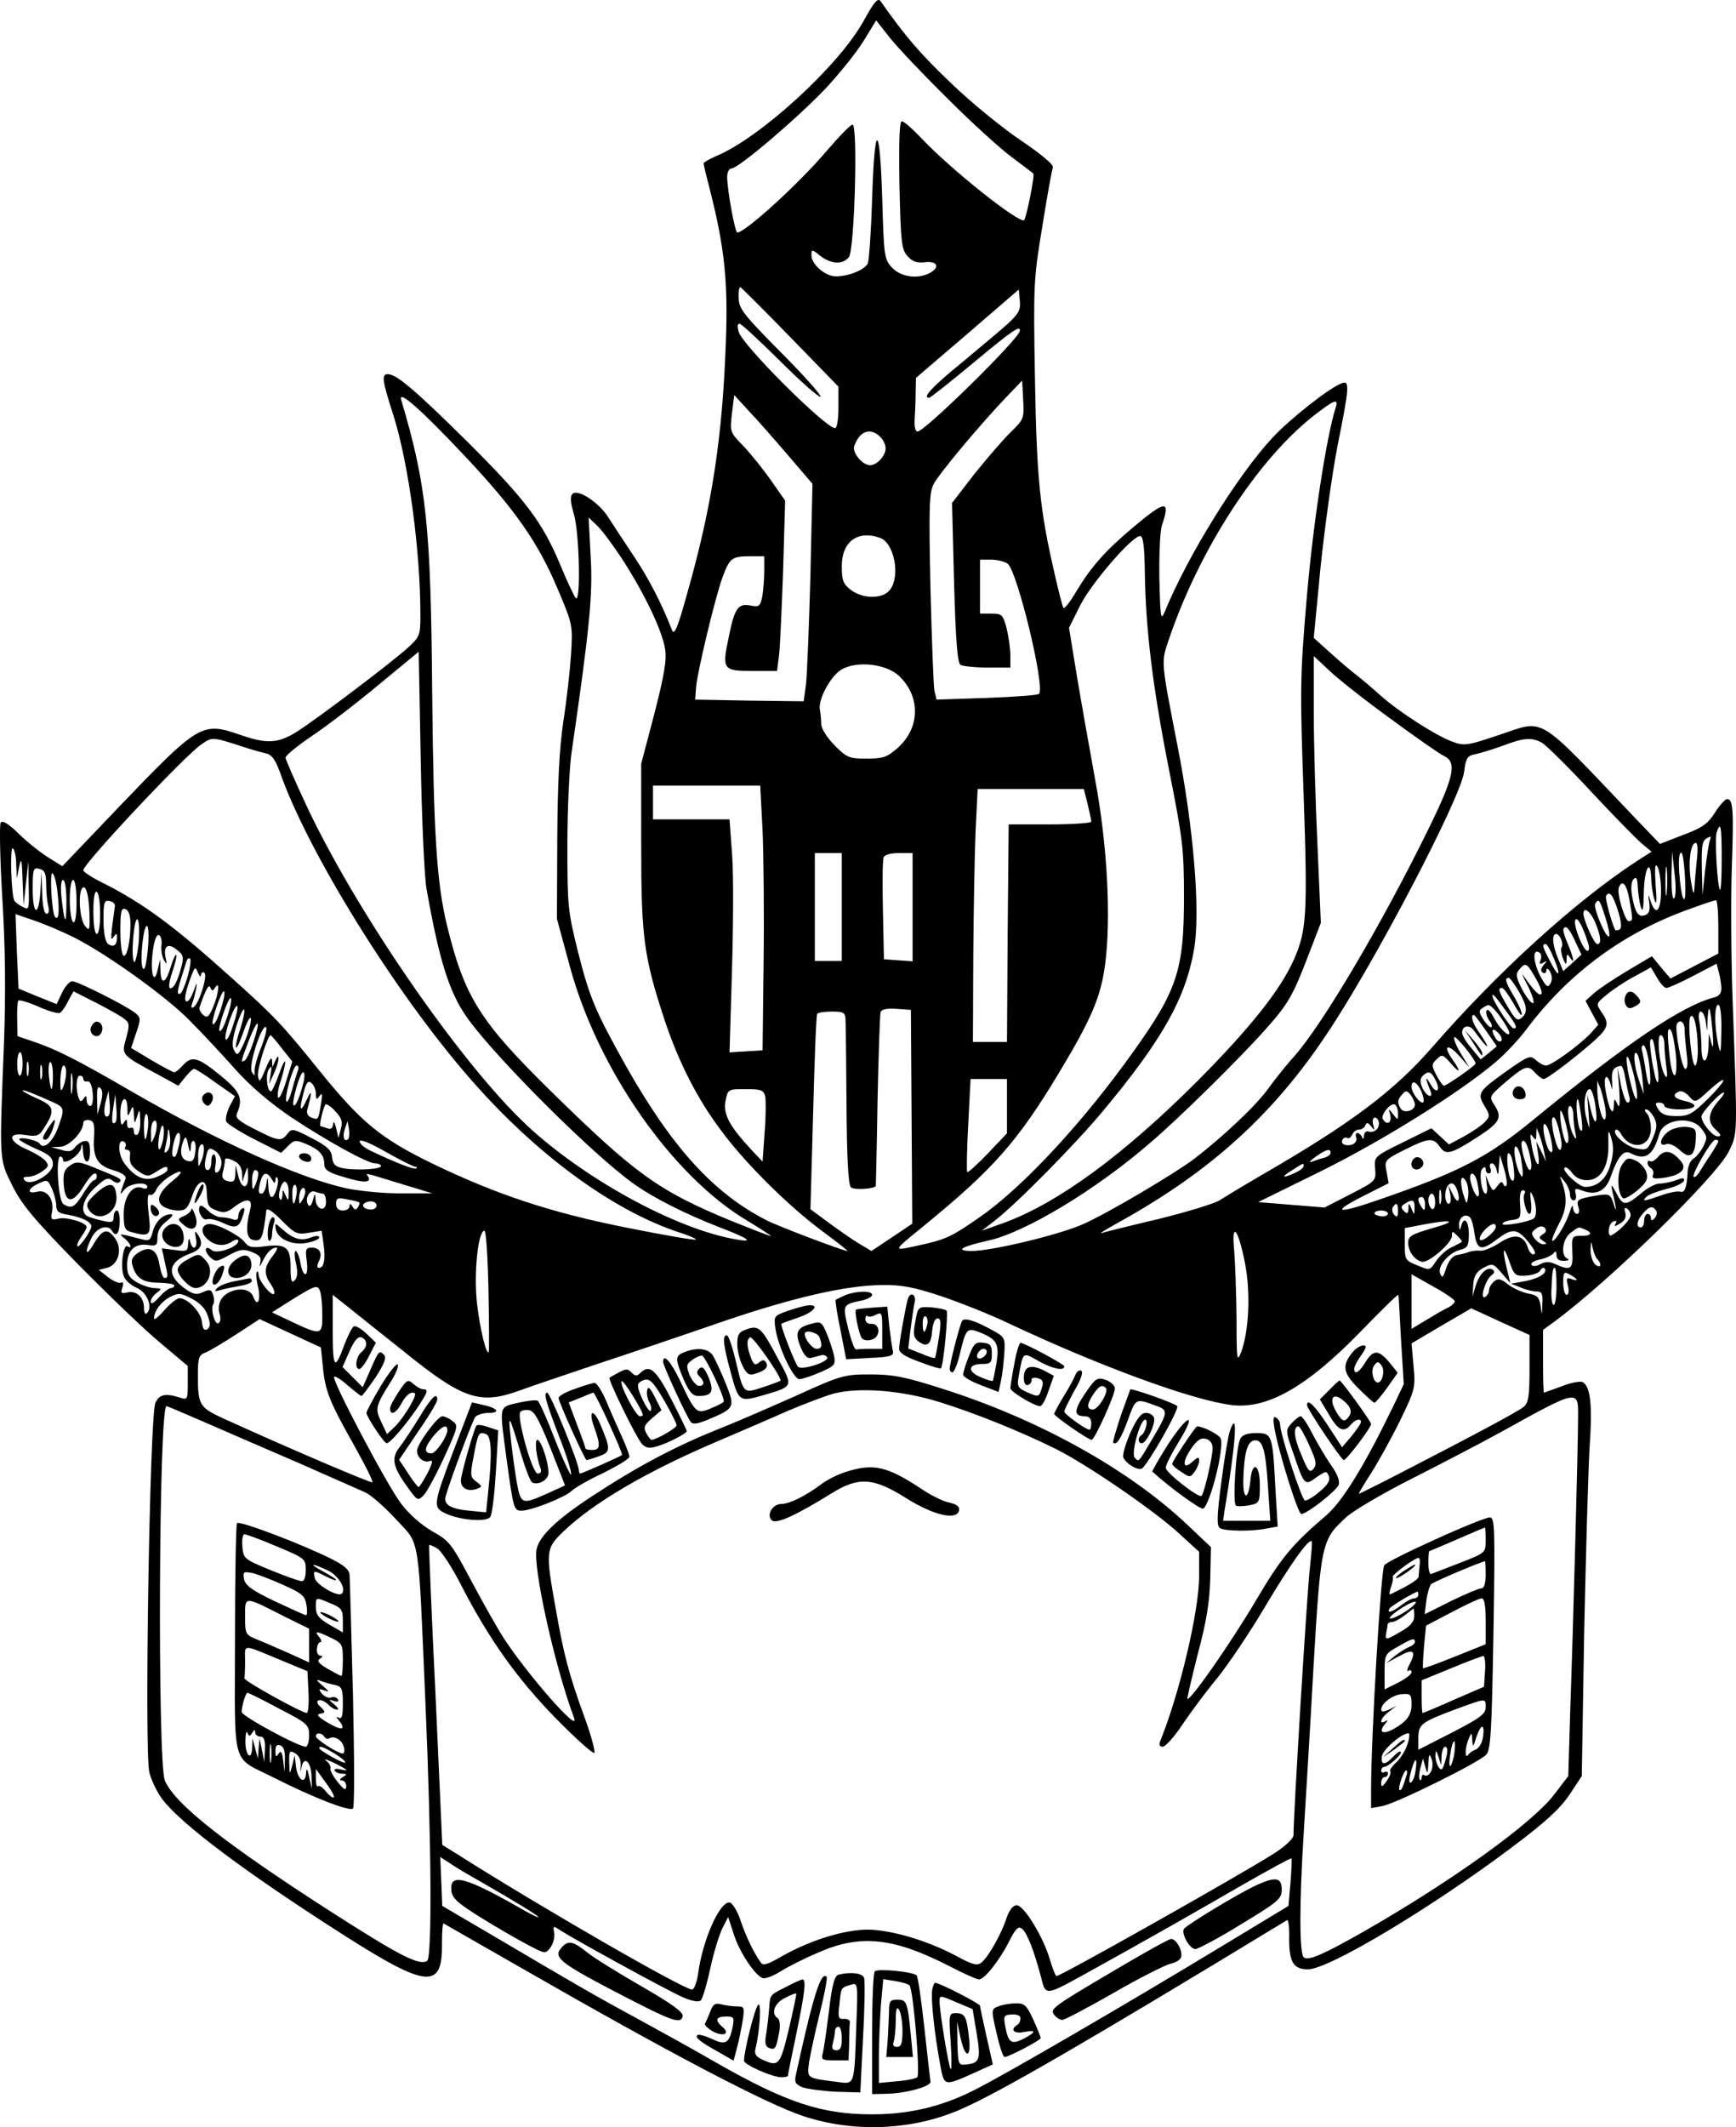 <?xml version="1.0" standalone="no"?>
<!DOCTYPE svg PUBLIC "-//W3C//DTD SVG 20010904//EN"
 "http://www.w3.org/TR/2001/REC-SVG-20010904/DTD/svg10.dtd">
<svg version="1.0" xmlns="http://www.w3.org/2000/svg"
 width="514.944pt" height="630.75pt" viewBox="0 0 514.944 630.75"
 preserveAspectRatio="xMidYMid meet">
<g transform="translate(-258.301,835.95) scale(0.1,-0.1)"
fill="#000000" stroke="none">
<path d="M5145 8298 c-72 -132 -307 -347 -437 -401 -21 -9 -38 -19 -38 -22 0
-4 9 -41 20 -83 42 -167 53 -267 46 -449 -10 -279 -41 -485 -114 -741 -30
-109 -39 -128 -46 -110 -31 80 -70 154 -112 217 -27 40 -60 91 -75 114 -28 46
-92 88 -108 72 -7 -7 -6 -26 4 -59 17 -55 21 -267 6 -250 -5 5 -25 48 -45 96
-54 130 -104 196 -280 371 -155 153 -207 197 -233 197 -19 0 -16 -20 17 -122
45 -143 80 -400 80 -592 0 -61 -2 -65 -38 -98 -50 -45 -267 -209 -328 -248
-56 -35 -89 -37 -167 -10 -115 40 -123 35 -361 -213 l-168 -176 -42 26 c-22
14 -62 45 -87 70 -32 31 -49 41 -54 33 -4 -7 -2 -108 5 -226 9 -146 10 -280 5
-422 -14 -359 -15 -348 24 -427 29 -58 63 -99 195 -234 89 -90 198 -195 244
-233 l82 -69 0 -51 c0 -48 -1 -50 -22 -43 -45 14 -62 10 -74 -15 -17 -35 -33
-1037 -18 -1096 6 -24 23 -59 38 -79 58 -76 248 -218 541 -405 245 -156 291
-160 289 -24 0 35 2 62 5 60 3 -2 112 -64 241 -138 425 -244 712 -395 825
-433 150 -50 325 -43 468 20 111 48 369 197 968 561 4 2 7 -23 6 -56 0 -69 13
-90 56 -90 61 0 364 181 605 362 100 75 142 114 170 155 l37 56 7 421 c5 232
12 480 16 551 9 129 3 182 -20 196 -6 4 -35 -1 -62 -12 -28 -10 -52 -19 -53
-19 -2 0 -3 42 -3 93 l0 93 33 24 c163 120 481 430 518 505 27 56 26 41 11
460 -4 121 -5 292 -2 380 6 174 4 205 -14 205 -6 0 -22 -18 -36 -40 -21 -33
-37 -45 -94 -66 l-69 -27 -71 74 c-301 316 -267 295 -407 249 -92 -31 -103
-33 -137 -20 -48 17 -160 89 -215 138 -23 21 -54 47 -68 58 -15 11 -50 41 -78
66 l-51 46 20 209 c12 114 34 276 50 358 36 179 37 197 13 188 -35 -12 -153
-105 -206 -162 -104 -112 -251 -350 -318 -513 -13 -31 -14 -24 -17 96 -1 72 2
143 8 159 25 74 11 74 -82 -4 -86 -72 -127 -118 -173 -194 -18 -31 -35 -52
-38 -48 -2 4 -14 49 -25 98 -44 190 -54 282 -59 581 -5 281 -4 296 22 453 14
90 29 169 31 175 3 7 -37 40 -93 78 -54 36 -148 112 -208 170 -93 89 -134 136
-210 244 -8 11 -19 -2 -50 -58z m250 -232 c71 -71 157 -149 190 -173 33 -25
61 -46 63 -48 5 -5 -20 -129 -27 -138 -13 -13 -224 155 -309 247 -24 25 -48
46 -54 46 -7 0 -9 -61 -7 -189 4 -171 6 -191 24 -211 14 -16 28 -21 52 -18 37
4 45 -15 14 -32 -36 -19 -86 -12 -112 16 -23 25 -24 32 -29 202 -7 233 -23
234 -30 2 -3 -96 -9 -183 -13 -192 -10 -19 -57 -38 -95 -38 -31 0 -72 36 -72
62 0 19 1 19 26 -1 32 -25 67 -27 85 -4 17 20 27 393 11 393 -6 0 -40 -35 -76
-77 -79 -94 -242 -243 -266 -243 -7 0 -30 128 -30 165 0 14 6 25 13 25 20 0
192 146 278 236 41 44 92 107 113 141 l38 62 41 -52 c23 -29 100 -110 172
-181z m-467 -707 l142 -146 0 -62 c0 -33 -4 -61 -10 -61 -28 0 -276 247 -286
286 -5 18 -3 25 4 23 7 -2 61 -53 122 -113 60 -60 113 -106 117 -103 3 4 -49
63 -118 132 -110 111 -124 129 -125 160 -1 20 2 34 5 33 4 -2 71 -69 149 -149z
m645 41 c-21 -19 -82 -70 -135 -114 -88 -72 -121 -106 -99 -106 4 0 67 50 140
111 106 88 132 106 129 87 -3 -24 -282 -298 -303 -298 -7 0 -10 14 -9 33 1 17
3 53 3 79 l1 47 153 131 152 131 3 -33 c3 -27 -3 -38 -35 -68z m9 -321 c-22
-21 -70 -77 -108 -124 l-67 -87 6 -236 c5 -175 10 -237 19 -244 7 -4 43 -8 81
-8 l67 0 0 36 c0 19 -5 55 -11 80 -11 41 -14 44 -45 44 l-34 0 0 80 0 80 33 0
c18 0 41 -6 49 -12 29 -23 112 -367 93 -386 -4 -4 -73 -9 -155 -12 l-149 -5
-6 25 c-3 14 -8 151 -12 305 -5 242 -4 285 10 310 17 32 141 180 216 258 l46
48 3 -57 c3 -55 2 -58 -36 -95z m-1621 -71 c149 -158 218 -257 275 -392 46
-108 46 -110 41 -195 -3 -47 -13 -138 -23 -201 -12 -81 -17 -184 -18 -350 l-1
-235 38 -140 c83 -307 305 -624 528 -756 38 -23 69 -43 69 -45 0 -1 -53 19
-117 45 -216 89 -284 138 -534 383 -213 209 -258 281 -310 493 -31 128 -40
274 -44 690 -4 496 -17 617 -92 869 -9 31 59 -29 188 -166z m959 2 l73 -85 -6
-270 c-4 -148 -10 -294 -13 -323 l-7 -52 -161 2 -161 3 3 39 c5 49 57 267 79
326 21 55 27 60 81 60 l42 0 0 -44 c0 -24 -3 -58 -6 -76 -6 -29 -10 -31 -35
-26 -36 7 -47 -7 -64 -92 -21 -98 -18 -102 70 -102 l73 0 6 48 c3 26 8 139 12
252 l6 205 -42 60 c-23 33 -60 79 -82 102 -40 41 -40 42 -34 96 l7 55 43 -47
c24 -25 76 -84 116 -131z m1625 141 c-28 -88 -68 -351 -86 -566 -20 -234 -20
-271 -9 -585 12 -353 9 -399 -29 -486 -40 -90 -130 -203 -286 -360 -218 -218
-410 -359 -570 -419 l-70 -25 35 27 c67 51 242 229 323 326 177 212 247 336
272 482 19 112 -1 359 -50 607 -49 252 -48 243 -25 311 90 266 262 532 430
664 61 47 74 53 65 24z m-1351 -87 c9 -8 16 -24 16 -34 0 -22 -26 -50 -46 -50
-23 0 -54 38 -47 57 16 45 48 56 77 27z m-763 -366 c66 -103 117 -210 125
-264 5 -32 -3 -78 -32 -191 l-39 -148 0 -245 c0 -273 8 -329 71 -520 41 -122
97 -232 167 -324 69 -94 197 -221 295 -294 46 -34 81 -62 79 -62 -12 0 -203
72 -240 91 -156 79 -281 216 -418 459 -90 161 -107 201 -141 335 -31 124 -32
139 -32 320 0 105 6 226 12 270 54 372 64 472 57 585 l-6 115 26 -25 c14 -13
48 -59 76 -102z m764 66 c40 -16 59 -110 29 -152 -20 -29 -81 -30 -118 -1 -22
17 -26 28 -26 70 0 73 48 108 115 83z m784 -108 c3 -167 23 -333 72 -581 40
-202 44 -232 44 -375 0 -217 -20 -277 -151 -460 -149 -209 -326 -400 -454
-489 -86 -60 -101 -67 -189 -86 -71 -15 -73 -18 29 65 199 163 272 245 394
448 97 161 124 225 137 321 18 137 7 352 -29 546 -17 94 -42 234 -55 312 l-23
141 33 66 c33 66 154 206 178 206 9 0 13 -30 14 -114z m-2131 -931 c38 -215
68 -310 122 -385 83 -116 366 -399 489 -488 59 -43 154 -91 259 -132 89 -34
104 -46 45 -35 -170 30 -427 168 -599 321 -192 170 -508 622 -666 952 -37 79
-68 149 -68 155 1 7 35 35 78 64 42 28 131 96 197 151 l120 99 6 -321 c3 -177
11 -348 17 -381z m2856 506 c76 -56 149 -107 162 -113 39 -18 31 -60 -44 -213
-139 -284 -318 -587 -402 -680 -20 -22 -53 -63 -74 -92 -35 -50 -135 -144
-221 -210 -57 -43 -251 -158 -326 -192 -70 -32 -273 -81 -335 -81 -50 1 -29
13 51 31 109 24 320 151 480 290 84 71 266 251 340 334 70 79 82 99 131 227
l35 91 -10 230 c-6 127 -11 305 -11 396 l0 165 43 -40 c23 -23 104 -87 181
-143z m-1454 124 c65 -62 62 -155 -5 -214 -31 -27 -43 -31 -92 -31 -51 0 -58
3 -94 39 -22 22 -39 49 -40 62 0 13 -2 33 -4 44 -6 29 30 97 62 118 45 28 134
19 173 -18z m-1964 -204 c32 -11 70 -22 84 -25 19 -4 29 -17 44 -58 82 -234
339 -649 560 -903 196 -226 424 -394 624 -460 29 -9 51 -19 49 -21 -2 -3 -94
13 -204 35 -227 45 -389 99 -579 191 -152 74 -210 122 -333 274 -113 140 -132
160 -261 276 -170 153 -261 220 -377 279 -35 17 -63 35 -63 40 0 19 299 338
350 373 31 22 33 22 106 -1z m3871 6 c12 -7 77 -71 143 -142 67 -72 135 -141
152 -156 l30 -25 -44 -28 c-183 -120 -412 -328 -606 -551 -114 -131 -242 -227
-507 -380 -55 -32 -111 -66 -125 -75 -14 -9 -95 -34 -180 -55 -85 -20 -161
-39 -170 -42 -8 -2 17 13 55 34 268 149 453 316 612 554 141 209 399 702 409
780 5 41 10 48 33 52 14 3 51 14 81 25 63 24 86 26 117 9z m-2312 -259 c3 -73
5 -250 3 -393 l-3 -260 -49 -3 -49 -3 7 235 c4 130 5 285 1 346 l-8 110 -113
0 -114 0 0 50 0 50 159 0 159 0 7 -132z m964 78 c6 -25 11 -48 11 -53 0 -4
-55 -8 -122 -8 l-123 0 -3 -322 -2 -323 -51 0 -50 0 1 253 c1 138 4 307 7 375
l6 122 157 0 158 0 11 -44z m1881 -163 c0 -53 -2 -94 -5 -92 -8 8 -16 151 -10
170 12 36 15 18 15 -78z m-35 55 c-3 -7 -9 -47 -14 -88 l-8 -75 -2 82 c-1 76
1 83 26 92 1 1 0 -5 -2 -11z m-39 -60 c-3 -29 -6 -66 -7 -83 -1 -21 -4 -16
-10 20 -9 55 -2 115 14 115 6 0 7 -19 3 -52z m-4985 -11 l2 -42 7 35 c6 29 8
22 10 -40 l3 -75 7 65 7 65 1 -73 c2 -69 1 -72 -17 -62 -11 5 -22 14 -25 18
-10 16 -14 162 -5 156 5 -3 10 -24 10 -47z m4949 -102 c-9 -18 -23 113 -14
132 6 13 10 -3 14 -52 3 -38 3 -74 0 -80z m-2500 -25 l0 -160 -40 0 -40 0 0
160 0 160 40 0 40 0 0 -160z m210 -1 l0 -160 -42 3 -43 3 -3 144 c-2 79 -1
150 2 158 3 8 21 13 46 13 l40 0 0 -161z m2259 27 c-5 -6 -8 20 -8 65 l2 74 7
-65 c5 -37 4 -69 -1 -74z m-22 17 c-2 -21 -4 -6 -4 32 0 39 2 55 4 38 2 -18 2
-50 0 -70z m-17 4 c0 -62 -17 -75 -32 -26 -6 19 -7 18 -3 -8 3 -22 0 -33 -12
-37 -20 -8 -30 7 -39 57 -4 24 -2 43 5 50 8 8 11 2 12 -23 1 -19 5 -46 9 -60
6 -18 8 -7 9 42 1 71 20 107 22 41 1 -21 5 -49 10 -63 6 -17 7 -1 3 45 -3 50
-2 66 5 55 6 -8 11 -41 11 -73z m-4790 19 c0 -22 3 -51 6 -63 4 -14 2 -23 -5
-23 -7 0 -12 24 -13 63 l-2 62 -3 -57 c-5 -79 -23 -74 -23 6 0 59 2 64 20 59
16 -4 20 -14 20 -47z m34 -27 c6 -54 3 -81 -8 -68 -9 10 -16 129 -8 129 5 0
13 -27 16 -61z m26 -21 c0 -74 -5 -73 -14 5 -4 36 -2 57 4 57 6 0 10 -27 10
-62z m30 -4 c0 -41 -4 -63 -10 -59 -5 3 -10 33 -10 66 0 33 4 59 10 59 6 0 10
-29 10 -66z m4606 9 c11 -63 11 -63 -1 -65 -11 -3 -37 82 -30 100 10 25 23 10
31 -35z m-4568 -34 c2 -59 1 -62 -13 -45 -19 25 -21 120 -2 114 7 -3 13 -28
15 -69z m32 -10 c0 -33 -4 -59 -10 -59 -6 0 -10 29 -10 66 0 41 4 63 10 59 6
-3 10 -33 10 -66z m4502 11 c10 -31 12 -52 6 -56 -5 -3 -11 -4 -13 -3 -8 10
-32 95 -28 102 10 16 20 4 35 -43z m-4458 14 c-13 -92 -14 -108 -5 -94 9 13
11 13 11 -1 0 -23 -11 -30 -27 -18 -8 7 -13 33 -13 71 0 51 2 59 18 56 9 -2
16 -8 16 -14z m4421 -35 c9 -28 14 -53 11 -56 -8 -9 -48 85 -41 97 10 16 13
13 30 -41z m335 -28 l0 -79 -71 -37 -71 -37 -28 33 -27 33 -71 -42 c-40 -24
-84 -53 -99 -66 l-27 -24 19 -36 19 -35 -24 -27 c-34 -35 -115 -94 -131 -94
-7 0 -20 7 -30 16 -17 15 -22 13 -82 -29 -89 -63 -93 -69 -71 -106 17 -28 17
-32 2 -48 -9 -10 -37 -29 -62 -43 l-45 -24 -26 24 -26 24 -85 -42 c-85 -42
-85 -42 -82 -78 3 -36 2 -37 -74 -76 l-76 -39 -99 8 -98 8 185 91 c182 90 410
232 518 323 29 24 71 69 94 100 126 167 289 287 488 357 36 13 68 24 73 24 4
0 7 -36 7 -79z m-4710 9 c0 -53 -11 -101 -21 -94 -5 3 -9 36 -9 74 0 58 3 68
15 64 10 -4 15 -20 15 -44z m4345 4 c17 -41 19 -64 6 -64 -9 0 -41 71 -41 90
0 23 21 7 35 -26z m-4507 -47 c97 -50 271 -175 337 -243 33 -33 93 -97 133
-142 48 -54 106 -103 171 -147 106 -70 224 -135 246 -135 8 0 16 -3 18 -7 6
-10 -67 -15 -110 -8 -26 5 -32 11 -35 33 -2 22 -15 33 -61 57 -54 28 -59 29
-71 13 -18 -24 -27 -23 -97 13 -48 24 -59 34 -53 47 19 44 10 65 -51 114 -65
53 -83 58 -110 28 -10 -11 -21 -20 -25 -20 -4 0 -34 16 -68 36 l-60 36 15 45
c14 41 14 45 -3 59 -28 22 -171 94 -187 94 -7 0 -21 -15 -30 -34 l-16 -34 -57
23 -56 23 -5 111 -4 110 58 -20 c32 -11 86 -34 121 -52z m186 -16 c-4 -34 -10
-58 -13 -54 -11 13 0 136 10 126 5 -5 6 -37 3 -72z m4300 1 c4 -12 3 -22 -2
-22 -13 0 -44 79 -36 92 6 10 22 -19 38 -70z m-4273 -22 c-4 -41 -9 -60 -14
-52 -11 16 2 137 13 125 4 -4 5 -37 1 -73z m4234 29 l19 -40 -27 -25 -27 -24
-15 36 c-17 41 -20 74 -6 74 11 0 23 -29 16 -40 -3 -4 -1 -19 4 -32 9 -21 10
-21 11 -3 0 17 2 17 10 5 14 -22 12 -4 -5 37 -17 40 -19 53 -7 53 5 0 17 -18
27 -41z m-4193 -12 c-2 -15 2 -34 7 -44 9 -15 10 -14 5 8 -7 34 8 44 35 21 19
-15 20 -21 10 -57 -6 -22 -15 -44 -20 -49 -17 -19 -19 1 -4 44 8 24 13 45 11
48 -3 2 -10 -14 -17 -37 -15 -49 -29 -53 -30 -8 l-1 32 -7 -30 c-11 -50 -23
-11 -15 51 4 34 11 53 18 51 6 -2 10 -16 8 -30z m4130 -39 c23 -54 15 -61 -11
-9 -23 44 -25 51 -13 51 4 0 15 -19 24 -42z m-39 -5 c-5 -12 -3 -14 8 -8 12 7
12 6 1 -7 -9 -11 -10 -18 -2 -23 5 -3 10 0 10 7 0 8 5 6 11 -4 6 -12 7 -24 1
-35 -8 -14 -13 -10 -32 26 -20 41 -21 79 -1 66 6 -3 7 -13 4 -22z m-4013 -48
c-7 -25 -17 -48 -21 -51 -12 -7 -11 6 2 47 6 19 13 40 15 48 3 8 7 11 11 8 3
-4 0 -27 -7 -52z m3998 -6 c13 -22 21 -44 17 -47 -6 -7 -22 10 -53 54 -7 11
-2 -2 12 -28 13 -26 21 -50 17 -53 -5 -2 -19 15 -32 39 -19 37 -21 47 -10 60
19 23 23 21 49 -25z m551 -27 c1 -17 -6 -26 -21 -30 -95 -24 -260 -136 -537
-363 -135 -111 -220 -155 -458 -237 -124 -43 -144 -39 -50 9 l79 40 -6 34 c-7
34 -6 35 53 65 72 36 85 37 105 9 18 -26 33 -22 115 31 64 42 71 56 46 94 -15
23 -14 25 27 61 63 54 73 58 93 35 10 -11 22 -20 27 -20 11 0 107 74 156 119
36 34 39 47 15 80 -16 24 -16 25 16 51 18 15 55 40 82 54 l49 27 18 -30 c9
-17 22 -31 28 -31 6 0 42 16 80 36 l69 36 6 -24 c4 -12 7 -34 8 -46z m-4510
36 c1 7 5 11 10 7 11 -6 -15 -92 -32 -102 -7 -4 -8 0 -4 11 4 10 9 30 12 44 3
21 2 19 -7 -5 -6 -18 -15 -33 -21 -33 -10 0 -4 30 14 77 10 26 12 27 19 8 5
-11 9 -14 9 -7z m3909 -48 c26 -45 27 -63 8 -79 -12 -10 -19 -4 -40 32 -28 47
-31 57 -18 57 5 0 18 -18 31 -40 12 -22 24 -40 26 -40 7 0 -7 32 -27 65 -19
32 -22 45 -10 45 4 0 17 -18 30 -40z m-3867 11 c15 24 11 -18 -6 -58 -12 -29
-18 -33 -29 -23 -8 6 -13 17 -11 23 19 55 28 70 32 58 5 -11 7 -11 14 0z
m-269 -93 c15 -11 16 -18 5 -57 -14 -50 -15 -49 95 -108 l60 -33 20 25 c11 14
23 25 27 25 4 0 33 -18 64 -41 l57 -40 -16 -30 c-8 -17 -13 -37 -10 -45 3 -7
41 -31 84 -53 l79 -40 20 20 c19 19 23 19 55 6 39 -17 53 -32 53 -61 0 -15 13
-24 59 -37 58 -18 82 -17 71 2 -8 11 -16 13 95 -21 l95 -29 -88 0 c-48 -1
-121 6 -162 14 -140 29 -386 140 -645 290 -153 89 -220 123 -285 145 l-50 17
-1 49 c-1 27 1 52 3 56 2 4 29 -4 59 -17 31 -14 60 -22 65 -19 5 3 16 18 24
35 l16 29 67 -34 c37 -19 75 -40 84 -48z m294 57 c-11 -43 -26 -78 -32 -72 -6
6 25 97 33 97 3 0 2 -11 -1 -25z m3807 -37 c28 -38 32 -48 20 -48 -9 0 -63 83
-63 96 0 9 6 3 43 -48z m-3787 17 c-11 -43 -26 -78 -32 -72 -6 6 25 97 33 97
3 0 2 -11 -1 -25z m8 -57 c-9 -29 -19 -47 -22 -40 -5 15 27 106 35 98 3 -2 -3
-29 -13 -58z m3740 50 c19 -20 46 -62 46 -71 0 -16 -31 15 -47 47 -10 18 -18
26 -21 18 -2 -7 2 -19 8 -28 7 -8 10 -17 7 -20 -3 -3 -13 6 -23 21 -15 23 -15
28 -3 36 18 11 18 11 33 -3z m675 -65 c-1 -69 -2 -73 -10 -38 -11 56 -11 115
1 115 6 0 10 -32 9 -77z m-4393 6 c-10 -28 -15 -53 -13 -56 3 -2 13 20 23 49
10 29 20 46 21 37 2 -8 -6 -38 -17 -65 -19 -43 -23 -47 -32 -30 -8 14 -6 33 6
73 10 30 20 52 23 49 3 -3 -2 -28 -11 -57z m1991 -261 l2 -317 -61 -41 -60
-40 -37 22 c-20 12 -60 40 -90 62 l-54 40 8 286 c4 157 9 288 12 293 2 4 22 7
44 7 33 0 39 -3 40 -22 1 -13 2 -128 3 -255 1 -156 5 -236 13 -244 9 -9 70 -5
74 4 0 1 3 115 5 252 3 138 7 256 9 263 3 9 19 12 47 10 l43 -3 2 -317z m2376
252 c3 -41 2 -54 -3 -35 l-8 30 -1 -37 c-2 -54 -21 -59 -21 -5 0 25 -3 59 -6
76 -4 19 -2 31 4 31 6 0 13 -15 15 -32 4 -31 4 -31 5 6 3 56 8 42 15 -34z
m-672 3 l32 -46 -24 -20 -24 -19 -27 33 c-16 18 -28 39 -28 46 0 21 21 26 35
7 44 -61 55 -63 13 -2 -17 24 -24 48 -13 48 2 0 18 -21 36 -47z m628 -50 c1
-29 -3 -53 -8 -53 -10 0 -23 129 -14 144 10 16 21 -30 22 -91z m-4284 18 c-9
-28 -21 -53 -26 -56 -13 -8 -12 -4 12 59 27 69 37 66 14 -3z m4245 35 c0 -13
3 -44 6 -70 4 -29 3 -46 -4 -46 -10 0 -32 118 -25 133 9 16 23 6 23 -17z
m-4221 -49 c-12 -29 -21 -61 -21 -72 1 -17 0 -18 -8 -4 -11 18 29 141 42 133
4 -3 -2 -28 -13 -57z m3677 16 c-4 -4 -11 -1 -16 7 -16 25 -11 35 7 17 9 -9
13 -20 9 -24z m518 -40 c7 -76 -9 -85 -18 -10 -8 72 -8 93 3 82 5 -6 11 -38
15 -72z m-4135 18 l31 -39 -18 -58 c-10 -33 -21 -54 -24 -49 -3 6 0 28 8 50 7
22 13 47 13 55 0 8 -8 -6 -17 -32 -9 -26 -20 -49 -23 -53 -12 -11 -20 46 -9
63 9 14 10 11 6 -13 l-5 -30 14 30 c8 17 14 37 14 45 0 10 -3 8 -9 -5 l-9 -20
-1 20 c-1 13 -8 3 -19 -25 -17 -40 -19 -42 -23 -20 -2 20 29 120 38 120 1 0
16 -17 33 -39z m3541 -45 c0 -6 -86 -66 -94 -66 -3 0 -13 14 -22 31 -15 29
-15 33 1 48 15 15 18 14 41 -12 29 -34 32 -26 4 13 -28 40 -12 46 22 8 l29
-33 -25 41 c-14 23 -22 44 -19 48 5 5 63 -67 63 -78z m560 57 c0 -16 3 -46 6
-68 4 -27 2 -35 -4 -25 -16 24 -26 120 -13 120 6 0 11 -12 11 -27z m-22 -55
c5 -32 6 -58 2 -58 -8 0 -28 119 -21 126 7 7 9 1 19 -68z m-23 -4 c8 -66 0
-85 -10 -22 -3 24 -9 51 -11 61 -3 9 -1 17 4 17 5 0 13 -25 17 -56z m-4825 1
c0 -19 -4 -35 -8 -35 -5 0 -8 16 -8 35 1 46 16 46 16 0z m4804 -35 l5 -55 -14
40 c-16 46 -19 94 -6 80 5 -6 11 -35 15 -65z m-15 -54 c2 -34 -10 -10 -23 48
-7 30 -10 58 -7 62 6 6 28 -75 30 -110z m-4772 57 c-3 -10 -5 -2 -5 17 0 19 2
27 5 18 2 -10 2 -26 0 -35z m40 -10 c-3 -10 -5 -2 -5 17 0 19 2 27 5 18 2 -10
2 -26 0 -35z m33 7 c0 -22 -2 -40 -4 -40 -2 0 -6 18 -8 40 -2 22 0 40 4 40 5
0 8 -18 8 -40z m39 8 c0 -13 -4 -32 -9 -43 -7 -15 -8 -10 -8 23 1 23 5 42 10
42 4 0 8 -10 7 -22z m688 8 c-3 -8 -11 -33 -17 -56 -6 -23 -14 -40 -17 -37 -8
9 19 107 30 107 5 0 7 -6 4 -14z m3937 -23 c4 -21 9 -46 12 -55 3 -10 1 -18
-5 -18 -5 0 -14 24 -20 53 l-10 52 5 -65 c3 -45 1 -59 -5 -45 -9 19 -10 18
-11 -5 -1 -36 -16 -7 -25 50 -7 45 8 49 18 5 2 -11 3 -3 2 17 -3 33 4 44 26
47 4 1 10 -16 13 -36z m-4607 -40 c-2 -16 -4 -5 -4 22 0 28 2 40 4 28 2 -13 2
-35 0 -50z m687 30 c-11 -45 -24 -76 -30 -71 -7 8 19 98 28 98 5 0 5 -12 2
-27z m3356 6 c18 -33 5 -47 -14 -14 -16 27 -16 19 0 -20 10 -25 -12 -17 -24 9
-7 17 -7 27 1 35 16 16 25 14 37 -10z m-4010 1 c0 -5 6 -9 13 -7 7 1 13 -12
15 -35 2 -22 -1 -38 -7 -38 -6 0 -11 8 -11 18 0 13 -2 14 -9 4 -7 -11 -10 -10
-15 3 -9 25 -7 65 4 65 6 0 10 -4 10 -10z m690 -44 c0 -17 2 -19 11 -6 8 11 9
5 4 -25 -8 -48 -8 -47 -29 -39 -10 4 -15 13 -11 25 14 49 13 61 -1 30 -20 -44
-25 -36 -11 16 8 33 14 40 24 31 7 -6 13 -20 13 -32z m2050 -37 l0 -80 -57
-60 c-31 -32 -58 -57 -61 -55 -2 3 -1 66 3 140 l7 136 54 0 54 0 0 -81z m2079
22 c-46 -45 -57 -51 -93 -51 -30 0 -44 5 -54 20 -10 17 -10 20 3 20 8 0 15 -4
15 -10 0 -5 20 -10 45 -10 51 0 60 15 15 25 -32 7 -39 19 -16 28 7 3 21 -4 30
-15 17 -19 18 -19 57 17 60 54 58 36 -2 -24z m-850 23 c6 -15 9 -29 6 -33 -8
-7 -35 28 -35 46 0 22 16 15 29 -13z m545 -46 c4 -22 3 -38 -2 -38 -9 0 -22
58 -21 95 l0 20 8 -20 c5 -11 11 -37 15 -57z m-4462 11 l-10 -34 -1 45 c-1 31
2 41 10 33 7 -7 7 -21 1 -44z m-139 1 c32 -15 32 -20 11 -77 -16 -41 -42 -63
-53 -45 -7 11 -61 22 -61 13 0 -3 23 -16 50 -28 40 -17 50 -27 50 -46 0 -28
-65 -66 -83 -48 -8 8 -5 11 9 11 11 0 30 7 42 16 19 13 21 18 10 31 -7 9 -32
24 -55 34 -56 24 -59 52 -5 43 33 -5 41 -3 54 18 35 54 33 67 -16 89 -25 11
-46 22 -46 25 0 4 35 -10 93 -36z m2110 18 c2 -13 2 -61 -2 -108 l-6 -85 -33
35 c-65 70 -84 105 -77 144 7 36 7 36 60 36 47 0 53 -3 58 -22z m1927 -24 c0
-18 -32 -27 -42 -12 -11 18 -10 27 5 43 10 12 14 11 25 -3 6 -8 12 -21 12 -28z
m535 0 c9 -60 -1 -68 -14 -12 l-10 43 4 -55 c4 -53 4 -54 -6 -17 -11 38 -5 87
10 87 5 0 12 -21 16 -46z m-4409 -32 c-13 -12 -17 8 -10 40 l9 33 3 -33 c2
-19 1 -36 -2 -40z m4777 46 c-33 -37 -37 -64 -12 -87 18 -16 19 -21 7 -21 -15
0 -48 40 -48 59 0 11 55 71 66 71 4 0 -2 -10 -13 -22z m-4757 -66 c-11 -10
-13 3 -7 43 l6 40 3 -39 c2 -21 1 -41 -2 -44z m35 41 c0 -25 1 -26 9 -8 7 17
9 16 10 -10 2 -30 2 -30 10 -5 7 22 8 21 9 -12 1 -20 -3 -40 -9 -43 -5 -3 -10
1 -10 10 0 9 -4 13 -10 10 -5 -3 -10 2 -10 12 0 15 -2 16 -10 3 -7 -11 -10 -4
-10 28 0 46 20 60 21 15z m4313 -28 c4 -34 3 -45 -4 -35 -9 14 -15 99 -6 89 2
-2 6 -26 10 -54z m-3680 -33 l-7 -27 -7 30 c-4 17 -8 22 -9 11 -1 -12 -6 -16
-17 -12 -9 3 -18 6 -20 6 -5 0 6 50 14 64 2 4 16 -4 29 -19 20 -21 23 -32 17
-53z m3136 45 c0 -20 0 -20 -15 -1 -14 18 -14 18 -8 -3 5 -23 -10 -32 -22 -12
-8 12 24 51 36 43 5 -3 9 -15 9 -27z m520 -4 c0 -16 3 -39 6 -53 4 -18 3 -21
-4 -10 -15 24 -24 90 -12 90 5 0 10 -12 10 -27z m-17 -50 c4 -18 3 -33 -2 -33
-8 0 -21 59 -20 90 0 20 14 -15 22 -57z m256 44 c10 -20 10 -30 -3 -62 -15
-35 -18 -37 -49 -31 -31 6 -73 43 -62 55 4 3 11 -2 16 -11 29 -52 89 -41 89
15 0 18 -5 38 -12 45 -7 7 -8 12 -2 12 6 0 16 -11 23 -23z m-4467 -31 c-6 -48
-12 -46 -12 5 0 22 4 38 8 35 4 -3 6 -21 4 -40z m3646 -4 c-6 -7 -17 -11 -25
-8 -7 3 -13 -2 -14 -12 0 -10 -3 -12 -6 -4 -2 6 -9 12 -14 12 -4 0 -6 -6 -3
-14 3 -7 -2 -16 -11 -20 -20 -7 -38 2 -29 15 3 5 9 7 14 4 4 -3 10 2 14 10 3
8 12 15 20 15 8 0 17 6 19 13 4 9 8 8 17 -3 10 -13 11 -13 7 2 -7 20 4 33 14
16 4 -7 3 -18 -3 -26z m545 -29 c4 -18 2 -33 -3 -33 -10 0 -29 81 -22 94 6 11
16 -14 25 -61z m-4351 4 c-4 -61 10 -84 59 -98 26 -8 38 -17 34 -26 -3 -7 -8
-21 -11 -30 -5 -17 -5 -17 9 0 15 18 67 24 67 7 0 -5 -7 -7 -15 -3 -29 11 -55
-26 -55 -77 0 -41 3 -49 23 -54 55 -15 59 -11 51 55 -5 41 -3 60 3 56 6 -4 15
4 20 16 6 12 25 30 42 40 37 22 41 13 6 -15 -40 -32 -51 -59 -29 -75 10 -7 30
-13 45 -13 23 0 29 6 42 43 15 46 41 57 43 17 2 -47 4 -50 30 -60 20 -8 31 -6
51 10 38 29 57 26 48 -7 -15 -60 -11 -88 12 -91 22 -3 26 6 36 88 1 9 18 -1
45 -29 40 -40 46 -43 81 -37 l38 6 6 -41 c6 -44 1 -69 -14 -69 -6 0 -6 7 -1
18 13 24 4 42 -20 42 -18 0 -20 -5 -15 -40 6 -49 -10 -53 -19 -5 -3 19 -10 35
-14 35 -4 0 -4 -17 1 -37 6 -27 4 -42 -4 -50 -9 -10 -12 -1 -12 38 0 60 -13
71 -76 63 -38 -5 -49 -3 -60 12 -15 20 -80 54 -104 54 -21 0 -28 -19 -14 -37
22 -26 52 -32 77 -17 13 9 22 10 22 4 0 -18 -63 -40 -78 -28 -20 17 -26 1 -7
-19 17 -16 19 -16 56 4 33 18 44 20 69 10 23 -9 29 -16 25 -32 -4 -14 -1 -12
7 5 13 26 27 40 41 40 5 0 -1 -12 -12 -26 -25 -32 -26 -52 -5 -82 9 -13 13
-26 10 -29 -8 -8 -45 38 -46 56 0 8 -2 12 -5 9 -3 -3 -2 -24 4 -47 8 -39 -3
-59 -15 -26 -8 21 -38 27 -68 14 -29 -13 -40 -39 -31 -68 3 -11 2 -22 -4 -25
-10 -7 -24 40 -16 55 4 5 4 18 0 29 -5 16 -10 17 -30 8 -19 -9 -29 -7 -54 11
-56 40 -50 79 15 103 35 12 42 31 23 58 -8 12 -9 9 -5 -12 7 -30 -10 -40 -17
-10 -3 12 -5 10 -6 -7 -1 -22 -4 -23 -40 -18 l-38 5 8 -37 c11 -46 11 -51 0
-51 -5 0 -11 18 -15 39 -7 46 -29 58 -63 36 -18 -12 -22 -22 -17 -38 11 -38
31 -51 79 -51 25 -1 45 -4 45 -8 0 -5 -5 -8 -10 -8 -6 0 -22 -12 -35 -27 -15
-17 -24 -22 -25 -14 0 8 8 20 18 27 16 12 15 13 -6 14 -13 0 -37 8 -53 17 -23
14 -29 24 -29 51 0 43 22 65 60 60 27 -4 30 -2 30 23 0 18 9 34 28 48 16 13
21 20 12 20 -24 0 -46 -22 -54 -52 -6 -24 -11 -28 -29 -23 -12 3 -33 8 -47 12
-23 5 -24 4 -7 -9 17 -14 24 -33 8 -23 -12 8 -22 -61 -11 -88 4 -13 22 -28 38
-35 31 -13 49 -57 31 -75 -5 -6 -9 0 -9 16 0 31 -23 52 -50 45 -17 -4 -20 -2
-14 15 4 12 2 18 -4 14 -5 -3 -22 4 -38 16 l-28 22 24 6 c33 8 47 53 26 85
-23 34 -38 31 -64 -12 -24 -43 -30 -28 -7 17 15 30 48 40 60 20 12 -20 22 -9
23 25 1 19 -3 35 -8 35 -6 0 -10 -9 -10 -19 0 -16 -5 -18 -34 -11 -18 4 -39
10 -45 14 -22 14 -11 53 25 85 29 27 38 30 50 20 8 -6 17 -9 21 -5 9 9 5 11
-64 39 -56 23 -63 24 -83 10 -17 -12 -20 -23 -18 -56 4 -56 26 -58 58 -7 23
38 40 51 40 30 0 -5 -4 -10 -8 -10 -4 0 -19 -18 -32 -40 -26 -41 -35 -46 -59
-31 -15 9 -24 141 -9 141 4 0 8 -4 8 -10 0 -18 49 13 53 34 3 17 5 16 6 -6 2
-41 21 -45 21 -4 0 26 -4 34 -16 32 -9 -1 -22 -10 -29 -19 -9 -12 -18 -14 -41
-7 l-29 8 27 1 c26 1 68 44 68 71 0 6 8 10 18 8 14 -3 16 -13 14 -51z m179 2
c-10 -23 -10 -23 -10 7 -1 17 2 34 7 38 11 12 14 -18 3 -45z m4588 25 c19 -24
19 -28 6 -55 -8 -15 -22 -32 -30 -36 -8 -5 -15 -22 -16 -38 -2 -47 -9 -64 -22
-59 -7 2 -32 -2 -56 -11 -52 -18 -59 -19 -44 -4 6 6 32 16 59 23 26 6 49 17
52 24 3 9 -3 10 -23 2 -14 -5 -36 -10 -49 -10 -12 0 -37 -13 -56 -30 -45 -37
-53 -37 -73 3 -14 25 -16 27 -12 7 12 -48 15 -75 5 -42 -10 31 -13 32 -48 27
-59 -10 -64 -13 -57 -35 4 -11 2 -20 -4 -20 -6 0 -11 8 -12 18 0 10 -4 6 -9
-10 -10 -34 -42 -88 -52 -88 -4 0 4 21 18 48 25 46 27 79 10 127 -8 20 -7 20
8 1 9 -11 16 -28 16 -38 0 -10 5 -18 11 -18 6 0 9 9 6 19 -4 17 -2 18 20 10
40 -15 68 -2 83 39 22 63 39 83 60 72 43 -23 67 -7 85 57 12 44 94 55 124 17z
m-4564 -41 c-10 -40 -17 -20 -9 23 5 24 9 32 12 21 2 -10 1 -30 -3 -44z m551
9 c-12 -11 -18 7 -10 30 l8 23 4 -23 c2 -13 1 -26 -2 -30z m3569 -7 c5 -29 4
-37 -5 -29 -6 6 -13 28 -17 50 -8 52 12 33 22 -21z m-4106 -29 c-9 -8 -10 -5
-5 14 3 14 7 34 7 45 1 11 4 5 6 -14 3 -19 -1 -39 -8 -45z m4084 -1 l6 -30
-14 30 -15 30 6 -40 c7 -52 -11 -25 -20 30 -5 29 -4 36 3 25 9 -13 11 -12 11
5 l1 20 8 -20 c4 -11 11 -33 14 -50z m197 -39 c-12 -42 -38 -66 -75 -66 -18 0
-70 48 -61 57 3 4 13 -3 22 -15 10 -14 26 -22 44 -22 41 0 65 39 64 105 -1 47
0 48 9 18 7 -23 6 -46 -3 -77z m-4245 62 c-8 -35 -12 -44 -19 -37 -7 8 6 69
16 69 6 0 7 -13 3 -32z m34 -10 c0 13 5 21 9 18 5 -3 7 -18 4 -34 -3 -23 -8
-29 -23 -25 -20 6 -24 28 -12 60 6 15 9 13 14 -12 5 -24 7 -26 8 -7z m665 -58
c5 0 7 -2 4 -5 -5 -5 -60 16 -135 52 -18 8 -33 21 -33 28 0 8 30 -4 77 -31 43
-24 82 -44 87 -44z m-859 59 c-4 -5 -1 -9 5 -9 6 0 10 -6 9 -12 -3 -27 2 -36
27 -53 23 -15 27 -15 49 -1 28 18 35 20 35 7 0 -5 -14 -14 -31 -21 -36 -15
-65 -3 -97 40 -20 27 -20 76 -1 64 5 -3 7 -10 4 -15z m4168 -36 c4 -18 3 -33
-2 -33 -10 0 -31 77 -23 85 8 8 18 -13 25 -52z m557 52 c0 -2 -10 -20 -22 -38
-13 -19 -28 -43 -34 -53 -7 -11 -14 -17 -17 -14 -7 7 53 110 64 110 5 0 9 -2
9 -5z m-4499 -56 c-10 -23 -10 -23 -10 7 -1 17 2 34 7 38 11 12 14 -18 3 -45z
m59 -6 c0 -12 -5 -25 -11 -29 -8 -5 -10 1 -7 20 3 14 1 29 -3 32 -5 3 -9 -6
-9 -20 0 -14 -4 -26 -10 -26 -11 0 -12 15 -4 47 5 19 9 20 25 10 10 -6 19 -22
19 -34z m3854 16 c3 -17 6 -39 6 -48 -1 -14 -2 -14 -9 -1 -13 23 -21 80 -12
80 5 0 11 -14 15 -31z m-564 12 c0 -5 -8 -11 -17 -14 -10 -2 -27 -8 -38 -12
-11 -4 -7 2 10 14 32 23 45 26 45 12z m542 -38 c5 -36 3 -51 -6 -42 -10 10
-17 79 -8 79 5 0 12 -17 14 -37z m-3771 -22 l1 -26 8 25 c8 23 8 23 9 -8 1
-42 -21 -39 -30 4 l-7 29 -1 -27 c-1 -21 -5 -25 -22 -21 -15 4 -19 11 -15 27
3 11 6 27 6 33 0 10 6 10 25 1 17 -7 25 -20 26 -37z m3751 -36 c-3 -5 -8 -3
-10 4 -3 8 -8 7 -17 -6 -13 -17 -14 -17 -25 7 l-10 25 3 -27 c3 -16 1 -28 -3
-28 -12 0 -21 63 -10 74 7 7 10 6 10 -2 0 -7 4 -12 10 -12 5 0 7 7 4 15 -4 8
-1 15 4 15 6 0 13 -10 15 -22 3 -16 5 -12 6 12 l3 35 12 -40 c7 -22 10 -44 8
-50z m-602 57 c0 -5 -11 -14 -25 -20 -39 -18 -44 -14 -10 7 36 23 35 23 35 13z
m-3101 -24 c0 -7 -4 -22 -9 -33 -7 -17 -9 -15 -9 13 -1 17 4 32 9 32 6 0 10
-6 9 -12z m40 -15 c8 -13 10 -14 11 -4 0 8 2 12 5 9 9 -8 -6 -58 -16 -58 -5 0
-10 15 -10 33 -2 30 -2 30 -6 5 -2 -16 -9 -28 -14 -28 -10 0 -11 7 -3 38 8 26
19 28 33 5z m3575 -5 c3 -13 6 -30 6 -37 0 -23 -16 0 -24 32 -8 32 9 37 18 5z
m-26 -46 c-4 -26 -4 -26 -15 8 -11 39 -6 62 9 36 5 -9 8 -29 6 -44z m-4200 21
c6 -15 12 -37 12 -49 0 -17 8 -23 38 -27 21 -4 45 -12 55 -19 15 -12 15 -15
-4 -46 -12 -18 -24 -31 -26 -28 -3 3 2 15 11 28 9 12 16 25 16 29 0 13 -60 31
-83 25 -21 -5 -24 -3 -20 18 8 38 -14 69 -43 62 -30 -8 -31 7 -1 22 31 15 31
15 45 -15z m701 -11 c0 -24 -1 -25 -9 -7 -8 19 -9 19 -9 1 -1 -11 -4 -17 -7
-13 -10 10 5 58 16 52 6 -3 10 -18 9 -33z m23 -7 c-6 -34 -12 -32 -12 6 0 16
4 28 9 25 4 -3 6 -17 3 -31z m3442 19 c13 -33 4 -49 -10 -19 l-15 30 6 -27 c3
-16 1 -28 -5 -28 -5 0 -10 11 -10 23 0 37 23 51 34 21z m-3423 -31 c-10 -17
-10 -16 -11 3 0 23 13 41 18 25 2 -6 -1 -18 -7 -28z m3376 -10 c-3 -10 -5 -2
-5 17 0 19 2 27 5 18 2 -10 2 -26 0 -35z m-3316 27 c5 0 9 -11 9 -25 0 -31
-30 -23 -31 9 -1 19 -2 18 -8 -4 -4 -15 -10 -20 -14 -13 -11 17 4 45 20 39 8
-3 19 -6 24 -6z m3564 0 c-7 -12 5 -60 15 -60 5 0 7 17 4 38 -3 28 -2 32 5 17
12 -25 14 -62 3 -69 -18 -11 -92 -23 -92 -16 0 5 12 10 28 12 25 3 27 6 24 46
-2 26 1 42 8 42 6 0 9 -4 5 -10z m-265 -26 c0 -14 -4 -23 -10 -19 -5 3 -10 15
-10 26 0 10 5 19 10 19 6 0 10 -12 10 -26z m-3191 0 c1 -1 0 -8 -4 -14 -6 -9
-10 -9 -16 1 -6 10 -9 11 -9 2 0 -7 -9 -13 -20 -13 -13 0 -20 7 -20 20 0 17 5
19 33 13 17 -3 34 -7 36 -9z m3161 -6 c0 -19 -2 -20 -10 -8 -13 19 -13 30 0
30 6 0 10 -10 10 -22z m-3110 -3 c0 -8 -9 -13 -20 -12 -11 1 -20 6 -20 12 0 6
9 11 20 12 11 1 20 -4 20 -12z m3079 -7 c0 -22 -1 -22 -9 -3 -8 19 -9 19 -9 1
-1 -16 -4 -17 -13 -8 -10 10 -10 15 2 22 23 15 30 12 29 -12z m-49 -10 c0 -16
-3 -19 -11 -11 -6 6 -8 16 -5 22 11 17 16 13 16 -11z m690 -12 c0 -12 -32 -46
-56 -59 -6 -4 -10 3 -9 15 1 12 7 24 15 26 8 3 10 0 5 -7 -5 -9 -1 -9 14 1 14
8 19 19 15 32 -4 12 -2 16 5 12 6 -4 11 -13 11 -20z m76 13 c3 -6 1 -16 -5
-22 -8 -8 -11 -8 -11 1 0 7 -4 12 -10 12 -5 0 -10 -9 -10 -20 0 -11 -4 -20
-10 -20 -15 0 -12 21 7 42 18 21 29 23 39 7z m-796 -8 c0 -6 -9 -9 -20 -8 -11
1 -20 5 -20 9 0 4 9 8 20 8 11 0 20 -4 20 -9z m257 -60 c7 -48 20 -52 67 -16
41 31 57 31 83 3 27 -31 36 -48 24 -48 -5 0 -13 9 -16 20 -12 38 -41 43 -84
14 -22 -14 -48 -25 -58 -23 -10 1 -25 -1 -33 -4 -8 -3 -24 -7 -35 -9 -13 -2
-24 -16 -32 -38 -9 -29 -12 -32 -18 -17 -9 22 26 63 61 71 20 5 24 12 24 46 0
40 -15 55 -23 23 -4 -14 -5 -13 -6 4 -1 22 18 36 32 23 5 -4 11 -26 14 -49z
m-124 17 c-62 -18 -73 -24 -73 -43 0 -26 19 -52 41 -57 20 -4 89 56 89 77 0
15 1 15 16 0 9 -9 15 -17 13 -18 -2 -2 -16 -9 -32 -17 -15 -7 -35 -26 -45 -41
-17 -27 -18 -27 -54 -12 -37 15 -38 17 -38 63 l0 48 53 10 c90 17 105 11 30
-10z m187 4 c0 -14 -39 -46 -47 -39 -3 4 2 16 12 27 19 21 35 26 35 12z m140
-22 c-13 -9 -13 -11 0 -20 12 -8 12 -10 1 -10 -8 0 -19 8 -26 17 -11 14 -10
19 4 29 10 8 19 9 26 3 6 -7 5 -13 -5 -19z m124 14 c25 -10 19 -20 -11 -19
-27 0 -28 -2 -26 -47 3 -52 -5 -58 -50 -37 -18 8 -30 8 -45 0 -12 -7 -23 -7
-26 -2 -4 5 8 13 26 16 18 4 36 13 40 19 5 7 8 5 8 -6 0 -12 7 -18 23 -17 12
0 16 3 10 6 -22 8 -15 60 9 77 26 19 22 18 42 10z m-3252 -181 c2 -98 2 -180
1 -182 -7 -12 -26 66 -35 143 -10 90 3 216 22 216 5 0 10 -80 12 -177z m2244
81 c17 -87 12 -199 -11 -263 -13 -33 -14 -25 -14 100 -1 75 -4 165 -7 200 -9
90 12 66 32 -37z m1045 12 c15 -16 10 -29 -6 -16 -8 7 -14 27 -14 44 2 27 2
28 6 6 3 -14 9 -29 14 -34z m-212 -49 c19 1 37 7 42 14 4 8 10 11 13 8 12 -12
-14 -30 -55 -38 l-44 -8 28 -11 c16 -7 37 -12 48 -12 16 0 19 -7 17 -37 -1
-36 -1 -36 -5 -7 -4 27 -9 33 -38 38 -18 4 -45 16 -59 27 -21 17 -29 19 -41 9
-8 -7 -15 -18 -15 -26 0 -7 -5 -16 -11 -20 -18 -11 -1 48 17 63 10 7 12 13 4
18 -16 10 -39 -13 -50 -49 l-9 -31 2 35 c2 26 9 38 30 50 27 14 29 14 54 -15
l26 -30 -7 29 c-17 67 -16 90 2 41 16 -47 19 -50 51 -48z m91 -32 c0 -30 -4
-55 -8 -55 -5 0 -8 19 -7 43 2 56 4 67 10 67 3 0 5 -25 5 -55z m60 20 c0 -2
-7 -2 -16 2 -14 5 -16 2 -10 -20 4 -16 2 -27 -4 -27 -5 0 -10 16 -10 35 0 33
2 35 20 25 11 -6 20 -13 20 -15z m-362 -63 c1 -5 -8 -14 -20 -20 -13 -6 -42
-23 -65 -37 l-43 -26 0 81 0 81 62 -35 c35 -19 64 -39 66 -44z m-3359 -39 c1
-63 -3 -64 -88 -24 l-61 29 47 30 c82 51 87 53 95 34 4 -9 7 -41 7 -69z m1836
53 c56 -19 147 -55 201 -81 270 -127 545 -228 662 -242 105 -12 221 54 379
216 62 64 113 114 114 111 1 -3 4 -63 8 -135 l8 -130 -33 -69 c-84 -173 -148
-277 -196 -319 -104 -89 -135 -127 -210 -254 -72 -122 -195 -299 -203 -291 -1
1 13 62 31 133 26 96 35 155 37 224 l2 93 -73 69 c-175 164 -439 310 -722 400
-112 36 -148 43 -215 43 -77 0 -86 -2 -218 -62 -76 -34 -184 -81 -240 -103
-122 -49 -237 -110 -369 -197 -101 -66 -154 -116 -163 -155 -13 -49 53 -347
111 -502 18 -50 -141 132 -210 239 -18 28 -61 104 -95 168 -58 109 -65 119
-116 147 -33 19 -69 51 -93 83 -44 59 -206 367 -198 375 3 3 21 -8 41 -26 20
-17 38 -31 40 -31 3 0 21 25 42 55 27 42 33 59 25 67 -14 14 -15 14 -41 -46
l-22 -50 -30 30 -30 30 21 47 c14 32 25 44 35 41 19 -8 19 -28 0 -44 -16 -13
-21 -50 -6 -50 5 0 18 17 29 39 l20 39 -28 27 c-16 15 -33 25 -38 21 -5 -3
-17 -27 -27 -53 -29 -79 -35 -73 -35 40 l0 107 53 -42 c30 -24 101 -81 158
-126 174 -141 225 -158 340 -117 40 15 146 50 234 80 88 29 248 83 355 120
220 76 380 113 489 114 58 1 94 -6 176 -33z m-2176 -57 c9 -25 8 -34 -1 -41
-9 -5 -14 1 -16 22 -3 29 -42 70 -67 70 -7 0 -27 -16 -44 -35 -17 -20 -31 -31
-31 -25 0 22 21 50 48 64 24 12 31 12 63 -5 24 -12 41 -29 48 -50z m3835 -19
l86 -39 0 -99 c0 -82 -3 -102 -17 -114 -17 -14 -146 -83 -377 -202 -60 -31
-111 -56 -112 -56 -2 0 14 27 36 61 21 33 60 103 86 156 45 93 46 98 40 162
l-6 67 88 52 c48 28 88 51 89 52 0 0 40 -18 87 -40z m-3493 -136 c7 -70 20
-102 95 -235 31 -55 54 -102 52 -105 -4 -3 -230 93 -435 186 -79 36 -83 41
-83 133 0 50 3 59 23 66 12 5 53 29 91 54 l69 45 91 -42 91 -42 6 -60z m1829
-102 c106 -33 240 -87 345 -139 94 -47 295 -185 367 -252 l58 -53 0 -72 c0
-103 -58 -348 -115 -488 -5 -12 -2 -18 7 -18 8 0 35 30 60 68 25 37 71 99 103
137 31 39 95 133 141 211 75 126 130 203 138 193 2 -2 -1 -35 -5 -74 -8 -60
-50 -749 -49 -797 0 -10 -23 -32 -57 -54 -99 -63 -633 -364 -646 -364 -3 0
-12 23 -20 50 -20 68 -77 160 -98 160 -11 0 -22 -14 -30 -37 -14 -45 -54 -117
-75 -133 -11 -10 -26 -7 -73 19 -79 42 -173 72 -246 78 -69 6 -181 -26 -274
-79 -43 -25 -55 -28 -62 -17 -22 32 -43 76 -59 123 -9 28 -24 52 -32 54 -29 6
-81 -111 -94 -210 -4 -27 -12 -48 -18 -48 -25 0 -450 245 -696 401 l-45 28
-20 443 c-12 244 -20 444 -19 446 1 2 12 -3 24 -10 12 -7 44 -56 71 -109 82
-159 165 -276 280 -394 59 -60 111 -107 115 -103 3 4 -9 51 -29 105 -48 132
-62 188 -86 325 -30 167 -29 176 22 225 88 85 243 176 445 263 75 32 175 75
222 96 47 20 108 43 135 51 77 20 203 10 315 -25z m1894 -47 c0 -79 -14 -607
-23 -861 l-6 -201 -42 -55 c-64 -84 -301 -255 -563 -405 -120 -68 -164 -88
-179 -78 -14 8 -14 160 -1 365 5 85 19 307 29 492 22 375 24 382 99 450 21 19
108 70 193 113 85 43 204 105 264 138 233 129 230 128 229 42z m-4071 -14 c62
-27 186 -81 277 -120 91 -40 179 -79 197 -87 17 -8 58 -44 91 -80 72 -78 65
-34 87 -544 18 -416 20 -756 5 -765 -23 -14 -76 12 -273 138 -320 205 -475
326 -505 397 -22 53 -18 1110 5 1110 2 0 54 -22 116 -49z m807 -1356 c113 -65
180 -106 180 -110 0 -3 -28 11 -62 31 -157 89 -202 100 -196 47 2 -22 19 -37
88 -80 47 -29 109 -65 138 -80 53 -28 53 -28 68 -8 8 11 13 30 11 43 -4 22 -3
22 19 7 44 -28 315 -177 361 -197 29 -13 49 -16 55 -10 5 5 18 48 28 95 10 47
27 101 36 119 l17 33 17 -52 c17 -53 62 -120 85 -129 7 -3 31 6 52 19 22 14
73 40 114 57 124 55 224 44 389 -41 42 -22 81 -39 87 -39 16 0 60 55 89 112
20 40 28 47 39 38 15 -12 36 -67 56 -143 14 -56 12 -56 132 10 181 100 339
190 470 266 76 43 139 78 141 76 1 -2 0 -35 -3 -73 l-6 -68 -215 -130 c-261
-158 -632 -374 -717 -416 -96 -49 -193 -72 -303 -72 -150 0 -255 35 -462 153
-62 36 -167 94 -233 130 -126 68 -196 109 -435 250 l-145 85 -3 73 -3 72 28
-18 c15 -11 53 -33 83 -50z"/>
<path d="M7404 5405 c-6 -15 2 -35 14 -35 4 0 13 4 21 9 12 8 12 12 2 25 -17
20 -30 20 -37 1z"/>
<path d="M7077 5134 c-14 -15 -6 -34 14 -34 14 0 19 5 17 17 -3 18 -20 27 -31
17z"/>
<path d="M6777 4924 c-14 -14 -7 -35 11 -32 9 2 17 10 17 17 0 16 -18 25 -28
15z"/>
<path d="M2853 5314 c-8 -21 19 -38 30 -18 9 16 1 34 -14 34 -5 0 -12 -7 -16
-16z"/>
<path d="M3184 5109 c-3 -6 -1 -16 5 -22 9 -9 14 -8 21 3 9 15 4 30 -10 30 -5
0 -12 -5 -16 -11z"/>
<path d="M3470 4931 c0 -11 26 -22 34 -14 3 3 3 10 0 14 -7 12 -34 11 -34 0z"/>
<path d="M6951 5270 c29 -45 29 -45 29 -34 0 5 -12 23 -26 39 l-26 30 23 -35z"/>
<path d="M2726 5015 c-18 -28 -20 -35 -7 -35 5 0 14 14 20 30 12 36 9 38 -13
5z"/>
<path d="M2868 4821 c-27 -25 -31 -33 -22 -48 27 -43 89 -11 82 43 -4 38 -21
40 -60 5z"/>
<path d="M3170 4826 c-15 -39 -12 -46 6 -13 9 16 13 31 10 34 -3 3 -10 -6 -16
-21z"/>
<path d="M3030 4777 c0 -19 16 -31 24 -18 3 5 -1 14 -9 21 -12 10 -15 10 -15
-3z"/>
<path d="M3177 4784 c-11 -11 6 -45 19 -40 8 3 30 -2 49 -11 38 -18 48 -14 60
26 5 16 4 21 -4 17 -6 -4 -11 -14 -11 -23 0 -10 -6 -13 -16 -9 -9 3 -24 6 -35
6 -10 0 -28 9 -38 19 -11 11 -21 17 -24 15z"/>
<path d="M3151 4774 c-1 -6 -10 -15 -22 -20 -20 -9 -20 -10 -2 -26 28 -25 48
-8 35 28 -6 16 -11 24 -11 18z"/>
<path d="M3378 4715 c-2 -19 0 -35 4 -35 4 0 8 9 8 19 0 11 3 26 6 35 3 9 2
16 -4 16 -5 0 -12 -16 -14 -35z"/>
<path d="M3071 4716 c-15 -18 -4 -44 21 -52 27 -8 42 9 34 40 -7 29 -36 35
-55 12z"/>
<path d="M3401 4715 c6 -30 49 -49 92 -41 20 4 37 11 37 16 0 6 -10 6 -25 0
-29 -11 -51 -5 -84 24 -22 20 -23 20 -20 1z"/>
<path d="M3138 4624 c-16 -8 -28 -21 -28 -29 0 -18 35 -55 53 -55 37 1 58 52
31 81 -20 22 -21 23 -56 3z"/>
<path d="M3282 4624 c-30 -21 -29 -54 2 -54 28 0 49 22 44 46 -4 24 -20 27
-46 8z"/>
<path d="M3234 4602 c-6 -4 -14 -17 -18 -29 -10 -33 12 -29 25 3 11 30 9 36
-7 26z"/>
<path d="M3277 4560 c-21 -4 -43 -13 -50 -20 -10 -10 -7 -11 13 -5 14 4 40 9
58 12 17 3 32 9 32 14 0 5 -3 8 -7 8 -5 -1 -25 -5 -46 -9z"/>
<path d="M7533 5005 c-26 -18 -32 -48 -7 -38 8 3 25 -4 40 -18 29 -28 45 -17
47 32 2 31 -1 34 -28 37 -16 1 -40 -4 -52 -13z"/>
<path d="M7503 4931 c-9 -11 -20 -18 -25 -15 -4 3 -8 1 -8 -5 0 -5 5 -13 11
-16 6 -4 8 -13 5 -20 -4 -10 4 -12 32 -8 50 7 70 26 52 48 -26 32 -48 37 -67
16z"/>
<path d="M7394 4905 c-16 -24 -13 -88 4 -99 4 -2 23 8 41 23 27 23 33 33 28
53 -4 13 -18 30 -32 36 -22 10 -27 9 -41 -13z"/>
<path d="M5090 4519 c-13 -6 -26 -12 -28 -14 -2 -1 4 -42 14 -89 l17 -87 71 4
c56 2 70 6 68 18 -2 7 -7 41 -11 74 l-6 60 -45 -3 c-24 -2 -46 -4 -48 -6 -5
-5 8 -70 17 -84 4 -6 17 -9 29 -5 28 7 27 49 -1 47 -9 -1 -17 5 -17 14 0 8 3
12 6 9 4 -3 15 -2 25 4 18 9 19 5 19 -46 l0 -55 -35 0 c-19 0 -38 -1 -42 -2
-5 -2 -15 26 -24 62 -17 72 -18 71 44 84 15 4 27 11 27 16 0 13 -47 12 -80 -1z"/>
<path d="M5276 4508 c-7 -24 -26 -131 -26 -148 0 -12 19 -24 61 -39 33 -13 62
-21 63 -19 8 9 22 164 17 171 -4 4 -25 8 -46 10 -39 2 -39 2 -47 -43 -7 -37
-5 -47 9 -58 26 -19 38 -10 41 31 2 22 8 37 16 37 10 0 11 -13 4 -57 -5 -32
-10 -59 -12 -60 -2 -2 -20 4 -41 13 l-38 15 7 57 c4 31 9 66 12 79 6 24 -13
34 -20 11z m57 -78 c-7 -28 -13 -25 -13 6 0 14 4 23 9 20 5 -3 7 -15 4 -26z"/>
<path d="M4921 4473 c-42 -15 -43 -16 -38 -52 7 -52 53 -151 71 -151 8 0 36 9
61 20 44 19 47 22 42 50 -4 16 -13 45 -22 66 -13 32 -18 36 -42 29 -46 -11
-53 -25 -36 -68 11 -27 21 -37 32 -34 9 2 22 6 30 8 7 2 15 -1 18 -7 4 -13
-77 -39 -87 -27 -10 12 -53 123 -49 127 2 2 24 10 48 18 46 15 67 39 34 37
-10 0 -38 -8 -62 -16z m93 -79 c9 -25 7 -34 -9 -34 -12 0 -35 28 -35 44 0 14
38 5 44 -10z"/>
<path d="M5437 4443 c-7 -11 -37 -128 -37 -142 0 -6 4 -11 8 -11 5 0 15 24 22
54 18 75 21 79 56 66 54 -21 62 -35 53 -91 -5 -29 -10 -53 -11 -54 -2 -2 -18
3 -36 11 -40 16 -38 39 4 39 26 0 29 4 29 30 0 25 -4 31 -26 33 -22 3 -28 -3
-42 -40 -10 -24 -17 -49 -17 -55 0 -6 24 -20 53 -31 l52 -20 7 32 c4 17 8 53
10 81 3 48 2 50 -37 71 -50 28 -82 37 -88 27z m73 -92 c0 -12 -20 -25 -27 -18
-7 7 6 27 18 27 5 0 9 -4 9 -9z"/>
<path d="M4798 4418 c-23 -8 -28 -15 -28 -44 0 -19 7 -48 16 -65 12 -24 19
-29 37 -23 30 9 41 20 32 34 -5 8 -10 8 -21 -1 -11 -9 -16 -6 -24 16 -12 32
-13 52 -2 59 8 5 97 -123 90 -129 -2 -1 -25 -10 -52 -19 -59 -19 -57 -21 -81
80 -10 41 -21 74 -26 74 -14 0 -11 -27 12 -112 24 -87 24 -87 105 -63 80 24
80 23 34 107 -49 92 -56 98 -92 86z"/>
<path d="M5592 4317 c-7 -36 -12 -69 -12 -74 0 -10 71 -53 88 -53 6 0 17 20
25 45 l16 45 -30 16 c-39 19 -59 12 -59 -22 0 -16 5 -24 13 -21 6 2 11 9 10
15 -1 5 7 8 18 5 15 -4 18 -11 13 -27 -9 -30 -9 -30 -44 -15 -28 13 -31 17
-25 49 13 72 11 71 58 44 41 -23 77 -31 77 -16 -1 6 -98 59 -129 70 -4 1 -13
-26 -19 -61z"/>
<path d="M6598 4353 c-35 -40 -33 -63 13 -109 24 -24 46 -44 49 -44 3 0 20 20
38 45 l31 44 -25 31 c-32 38 -48 38 -71 0 -18 -30 -33 -39 -33 -19 0 6 9 24
21 40 15 22 17 29 6 29 -8 0 -21 -8 -29 -17z m86 -48 c6 -17 -2 -45 -14 -45
-12 0 -20 28 -14 45 4 8 10 15 14 15 4 0 10 -7 14 -15z"/>
<path d="M4613 4350 c-28 -11 -28 -19 -2 -81 16 -37 27 -49 43 -49 41 0 48 13
31 55 -12 28 -19 35 -28 26 -8 -8 -8 -14 1 -23 16 -16 15 -28 -2 -28 -7 0 -19
14 -27 31 -11 28 -10 33 6 45 10 8 24 14 30 14 9 0 65 -117 65 -136 0 -3 -17
-12 -37 -20 -44 -19 -47 -16 -94 84 -26 54 -49 80 -49 53 0 -11 70 -163 82
-178 7 -8 21 -6 56 9 75 32 76 35 47 107 -14 34 -31 71 -38 82 -13 20 -47 24
-84 9z"/>
<path d="M3712 4249 c-23 -39 -42 -74 -42 -79 0 -11 52 -90 60 -90 10 0 54 51
89 102 34 51 36 58 19 58 -6 0 -19 7 -29 16 -16 14 -19 13 -43 -23 -14 -21
-26 -43 -26 -50 0 -23 19 -14 35 17 9 17 22 30 31 30 13 0 11 -7 -7 -40 -13
-22 -33 -50 -45 -61 l-23 -22 -17 36 c-19 40 -18 46 31 124 14 23 22 44 17 47
-4 2 -27 -27 -50 -65z"/>
<path d="M4415 4288 c-11 -6 -22 -12 -24 -14 -5 -5 78 -175 96 -196 11 -12 22
-14 42 -8 34 9 91 39 91 46 0 3 -21 46 -46 95 -46 89 -65 104 -92 77 -9 -9
-15 -9 -24 0 -14 14 -17 14 -43 0z m75 -125 c0 -1 -4 -3 -9 -3 -12 0 -62 96
-54 104 5 5 63 -88 63 -101z m63 44 c20 -35 37 -68 37 -74 0 -8 -61 -43 -75
-43 -2 0 -9 9 -15 20 -9 17 -6 24 17 44 l28 24 -19 38 c-14 28 -21 34 -23 22
-3 -9 0 -26 6 -36 6 -11 7 -22 4 -26 -3 -3 -15 13 -25 36 -15 33 -16 43 -6 50
25 15 34 8 71 -55z"/>
<path d="M5773 4283 c-4 -10 -19 -39 -35 -64 -15 -25 -28 -49 -28 -52 0 -7
101 -77 111 -77 9 0 69 133 69 152 0 9 -12 20 -27 26 -26 8 -30 5 -61 -40 -34
-50 -35 -68 -1 -68 12 0 19 -7 19 -20 0 -11 -2 -20 -5 -20 -11 0 -75 46 -75
54 0 5 14 32 30 62 19 32 27 55 20 59 -5 3 -13 -2 -17 -12z m90 -39 c10 -10
-22 -64 -38 -64 -19 0 -19 15 1 45 17 25 26 30 37 19z"/>
<path d="M6527 4239 l-29 -29 27 -45 c27 -47 44 -55 65 -30 13 16 30 20 30 8
0 -5 -13 -23 -28 -42 l-28 -33 -43 66 c-38 58 -61 80 -61 59 0 -11 102 -163
109 -163 9 1 81 96 81 107 0 7 -80 118 -93 129 -1 1 -15 -11 -30 -27z m45 -36
c21 -19 23 -34 6 -51 -9 -9 -16 -4 -30 19 -26 43 -11 64 24 32z"/>
<path d="M4288 4241 c-27 -9 -48 -21 -48 -27 0 -12 78 -184 83 -184 2 0 19 5
36 11 36 13 36 20 6 92 -21 51 -38 47 -20 -4 20 -55 19 -69 -5 -69 -11 0 -20
2 -20 4 0 2 -11 34 -25 70 l-25 67 35 14 c19 8 36 15 38 15 6 0 89 -181 85
-185 -4 -4 -119 -55 -124 -55 -2 0 -4 5 -4 10 0 21 -85 230 -94 230 -12 0 -3
-30 39 -139 20 -51 34 -98 32 -104 -1 -5 -23 41 -47 102 -24 62 -47 114 -52
117 -5 3 -31 0 -58 -6 -58 -14 -56 -4 -35 -162 21 -153 22 -158 45 -158 29 0
130 40 149 59 9 9 51 33 94 53 42 21 77 42 77 48 0 6 -11 35 -24 63 -13 29
-34 76 -46 105 -12 28 -28 52 -34 51 -6 -1 -32 -8 -58 -18z m-72 -176 l43
-110 -48 -22 c-83 -37 -83 -37 -97 42 -6 39 -14 97 -17 130 -7 66 -3 58 33
-62 12 -40 26 -75 31 -79 18 -10 49 7 49 28 0 32 -22 98 -33 98 -9 0 -3 -53
10 -86 3 -8 -1 -14 -9 -14 -16 0 -62 165 -52 182 3 5 15 8 26 6 16 -2 30 -28
64 -113z"/>
<path d="M5908 4163 c-14 -43 -25 -80 -23 -81 10 -10 24 13 44 68 24 65 21 64
89 39 30 -11 28 -21 -15 -93 -45 -76 -41 -72 -54 -59 -12 12 16 113 31 113 10
0 1 -38 -11 -46 -12 -7 -11 -24 1 -24 14 0 42 59 36 76 -3 8 -14 14 -24 14
-14 0 -27 -17 -46 -59 -14 -32 -24 -65 -21 -73 7 -18 43 -40 55 -33 18 11 111
175 105 185 -4 7 -124 50 -139 50 0 0 -13 -35 -28 -77z"/>
<path d="M3827 4157 c-21 -34 -47 -74 -59 -89 -25 -32 -20 -58 23 -117 30 -42
31 -43 49 -25 10 11 37 61 61 113 41 90 42 94 24 107 -10 8 -24 14 -30 14 -14
0 -75 -83 -75 -102 0 -21 20 -37 37 -31 11 4 10 -4 -6 -36 -12 -22 -24 -41
-26 -41 -3 0 -17 18 -31 40 l-27 41 56 83 c32 46 57 88 57 95 0 24 -17 8 -53
-52z m83 -38 c0 -19 -34 -69 -47 -69 -23 0 -22 16 3 48 26 32 44 41 44 21z"/>
<path d="M3931 4065 c-63 -165 -64 -175 -29 -192 43 -21 122 -28 135 -12 6 8
13 69 17 135 l7 122 -30 10 c-17 6 -32 8 -35 4 -9 -16 -46 -146 -46 -163 0
-23 22 -34 48 -24 16 6 16 7 -2 21 -18 13 -19 19 -8 75 13 70 15 74 37 66 16
-7 18 -60 6 -172 l-6 -60 -40 4 c-65 5 -87 18 -80 44 13 46 79 223 88 235 5 6
23 12 40 12 37 0 25 15 -19 24 l-31 7 -52 -136z"/>
<path d="M6363 4126 c11 -66 70 -256 80 -256 16 0 105 69 111 87 4 10 -4 32
-22 57 -16 23 -41 65 -56 94 -14 28 -30 52 -35 52 -4 0 -16 -9 -27 -21 -18
-20 -18 -22 5 -88 33 -97 34 -98 69 -72 28 19 30 20 37 3 4 -12 -3 -25 -26
-44 -18 -16 -38 -28 -45 -28 -9 0 -74 197 -74 227 0 6 -5 15 -12 19 -8 5 -9
-3 -5 -30z m103 -51 c21 -46 24 -58 13 -71 -11 -13 -16 -7 -36 42 -22 50 -25
84 -8 84 3 0 18 -25 31 -55z"/>
<path d="M6046 4074 c-26 -41 -46 -77 -45 -78 51 -47 144 -114 151 -110 21 13
63 180 52 208 -4 11 -52 36 -70 36 -5 0 -74 -104 -74 -111 0 -4 12 -15 27 -24
25 -17 27 -17 40 1 7 10 13 24 13 32 0 12 -3 12 -19 -2 -29 -27 -33 -4 -6 36
18 27 30 35 45 31 12 -3 20 -14 20 -27 0 -26 -25 -135 -33 -142 -8 -8 -106 69
-106 83 -1 7 17 42 39 78 56 91 26 82 -34 -11z"/>
<path d="M6232 4119 c-5 -13 -17 -82 -26 -153 -14 -105 -14 -131 -4 -138 16
-9 93 -10 138 -1 l33 6 -7 116 c-8 158 -10 161 -57 161 -26 0 -41 -5 -47 -17
-13 -25 -23 -191 -13 -198 5 -3 23 -2 40 1 30 6 31 8 31 61 0 62 -23 72 -28
12 -6 -59 -22 -58 -21 1 2 77 11 114 31 118 26 5 35 -24 42 -135 l7 -103 -70
0 -70 0 4 28 c34 203 41 307 17 241z"/>
<path d="M5092 3995 c-23 -7 -57 -24 -75 -38 -44 -33 -92 -57 -116 -57 -27 0
-46 -34 -28 -49 14 -11 71 15 176 80 80 50 124 48 222 -14 82 -51 150 -67 157
-36 2 11 -7 18 -29 23 -18 3 -56 22 -85 42 -100 66 -141 75 -222 49z"/>
<path d="M6841 3795 c-80 -36 -148 -70 -152 -77 -10 -17 -39 -505 -39 -667 l0
-53 33 6 c42 8 289 130 309 153 13 15 16 71 21 361 5 314 4 342 -11 342 -10 0
-82 -29 -161 -65z m149 -2 c0 -38 0 -38 -77 -68 -42 -16 -80 -31 -85 -33 -4
-2 -8 12 -8 32 0 20 1 36 3 36 1 0 38 16 82 35 44 19 81 35 83 35 1 0 2 -17 2
-37z m-196 -75 c-1 -13 -3 -28 -3 -34 -1 -8 -29 -26 -84 -52 -4 -2 -3 7 2 21
5 14 7 27 5 30 -5 5 65 57 77 57 3 0 5 -10 3 -22z m196 -28 c0 -25 -5 -40 -12
-40 -7 0 -48 -17 -91 -38 l-78 -39 5 41 c3 22 10 44 14 48 7 7 146 66 160 68
1 0 2 -18 2 -40z m-200 -60 c0 -5 -6 -10 -12 -10 -7 0 -24 -9 -38 -20 -27 -21
-45 -26 -35 -10 5 8 71 47 83 50 1 0 2 -4 2 -10z m200 -78 l0 -68 -92 -37
c-50 -20 -93 -36 -94 -34 -1 1 0 30 3 64 l6 62 76 40 c42 22 82 41 89 41 8 0
12 -20 12 -68z m-232 33 c-20 -14 -43 -25 -50 -25 -17 0 53 49 72 50 8 0 -2
-11 -22 -25z m20 -18 c0 -16 -12 -30 -39 -45 -46 -27 -48 -27 -44 -4 2 9 4 20
4 25 1 4 7 7 14 7 6 0 23 9 37 20 14 11 26 20 26 20 1 0 2 -10 2 -23z m2 -76
c0 -5 -8 -12 -17 -15 -10 -4 -29 -16 -43 -27 l-25 -21 37 20 c43 24 53 17 33
-22 -8 -14 -10 -24 -5 -21 6 4 10 2 10 -4 0 -6 -18 -20 -40 -31 l-40 -20 0 52
c0 51 2 54 38 74 43 25 52 28 52 15z m208 -87 l-3 -46 -90 -39 c-49 -22 -91
-39 -92 -39 -2 0 -3 22 -3 49 l0 48 88 36 c48 20 91 36 95 36 4 1 7 -20 5 -45z
m-218 -99 c0 -32 -15 -52 -58 -75 -29 -14 -40 -6 -21 17 9 11 10 14 2 9 -22
-13 -14 11 10 28 l22 17 -22 -11 c-16 -7 -23 -7 -23 0 0 19 35 45 63 46 24 2
27 -1 27 -31z m220 -8 c0 -20 -17 -32 -100 -75 l-100 -51 0 33 c0 42 7 48 105
85 98 36 95 36 95 8z m-8 -88 c-2 -17 -12 -33 -21 -37 -9 -3 -19 -10 -23 -16
-11 -15 -9 24 2 49 8 18 9 18 10 -5 2 -23 3 -22 12 8 14 41 26 42 20 1z m-224
-21 c-5 -18 -21 -43 -33 -54 -13 -12 -21 -24 -18 -27 3 -3 -2 -16 -11 -29 -13
-18 -16 -19 -16 -5 0 9 5 17 10 17 6 0 10 5 10 11 0 5 -4 7 -10 4 -5 -3 -10
-1 -10 4 0 6 4 11 8 11 13 0 56 39 50 45 -3 3 -13 -4 -23 -15 -24 -26 -37 -25
-33 2 3 20 59 68 79 68 4 0 3 -15 -3 -32z m138 -34 c-4 -20 -10 -34 -12 -31
-3 3 -2 21 2 41 3 21 9 35 11 32 3 -3 2 -21 -1 -42z m-22 -1 c-4 -16 -9 -32
-12 -37 -7 -12 -22 16 -21 39 1 16 2 16 9 -5 l8 -25 1 28 c1 15 6 27 11 27 6
0 8 -11 4 -27z m-46 -46 c-5 -10 -13 -15 -19 -12 -5 4 -9 1 -9 -6 0 -7 -2 -10
-5 -7 -4 3 -3 19 1 34 l8 29 7 -25 c6 -23 7 -22 9 10 1 28 3 31 9 15 5 -11 4
-28 -1 -38z m-46 3 c-2 -17 -8 -33 -14 -36 -5 -3 -6 6 -2 23 12 50 23 59 16
13z m-26 -12 c-12 -40 -17 -50 -22 -46 -5 6 13 58 20 58 3 0 4 -6 2 -12z"/>
<path d="M6745 3700 c-16 -11 -25 -20 -20 -20 10 0 64 39 55 40 -3 0 -18 -9
-35 -20z"/>
<path d="M6713 3174 l-28 -25 33 22 c17 13 32 24 32 26 0 8 -11 1 -37 -23z"/>
<path d="M3286 3843 c-3 -4 -6 -159 -6 -346 0 -390 -14 -343 120 -411 115 -58
221 -99 230 -89 5 4 4 157 0 338 -5 182 -9 340 -10 352 0 17 -13 29 -50 48
-89 45 -276 116 -284 108z m118 -69 c84 -35 86 -37 86 -70 0 -21 -5 -34 -12
-33 -7 0 -49 15 -93 33 -78 32 -80 34 -83 69 -2 20 1 37 6 37 6 0 49 -16 96
-36z m151 -71 c32 -15 56 -55 42 -69 -11 -11 -74 25 -80 45 -6 25 -4 25 33 6
17 -9 30 -13 30 -10 0 2 -17 13 -37 24 -47 25 -37 27 12 4z m-130 -44 c54 -24
63 -32 67 -59 3 -16 2 -30 -1 -30 -3 0 -45 19 -92 41 -69 33 -88 47 -92 66 -4
22 -2 23 25 18 16 -4 58 -20 93 -36z m4 -94 l71 -35 0 -50 0 -50 -57 26 c-32
14 -75 33 -95 41 -37 15 -38 16 -38 69 0 62 -5 62 119 -1z m135 40 c32 -13 36
-19 36 -50 l0 -36 -40 23 c-31 18 -40 29 -40 51 0 32 -2 31 44 12z m1 -102
c33 -16 35 -20 35 -65 0 -26 -2 -48 -4 -48 -3 0 -21 10 -41 21 -27 16 -33 24
-23 30 9 6 9 9 1 9 -6 0 -11 9 -10 20 1 11 5 20 10 20 5 0 4 7 -3 15 -16 19
-9 19 35 -2z m-140 -70 l70 -29 3 -62 c2 -34 -1 -62 -5 -62 -16 1 -186 95
-185 103 1 4 2 27 2 52 0 51 -13 51 115 -2z m153 -70 c19 -5 22 -12 22 -55 0
-37 -3 -47 -12 -42 -9 5 -8 2 1 -9 22 -28 7 -30 -35 -5 -28 17 -34 24 -21 26
16 3 16 5 1 20 -11 10 -13 17 -5 20 6 2 18 -4 27 -12 8 -9 20 -16 27 -16 6 0
2 7 -9 16 -17 14 -17 15 -1 10 11 -4 16 -2 12 5 -4 6 -13 8 -20 5 -8 -3 -19 3
-27 11 -11 15 -10 16 7 10 16 -6 15 -3 -5 14 -20 17 -21 20 -5 14 11 -4 30
-10 43 -12z m-167 -70 c85 -44 89 -48 89 -80 0 -18 -5 -33 -10 -33 -22 0 -190
91 -190 103 0 19 12 57 17 57 3 0 46 -21 94 -47z m-80 -72 c6 10 9 11 9 2 0
-7 7 -13 15 -13 11 0 15 -10 14 -37 l-2 -38 -7 35 -7 35 -3 -30 -2 -30 -8 30
-8 30 -1 -28 c-2 -42 -21 -22 -20 21 0 20 3 31 6 23 5 -11 7 -11 14 0z m214
-11 c4 -6 10 -8 15 -5 14 9 38 -5 43 -26 3 -10 1 -19 -3 -19 -15 0 -80 42 -80
51 0 12 17 11 25 -1z m-158 -72 c-2 -13 -4 -3 -4 22 0 25 2 35 4 23 2 -13 2
-33 0 -45z m41 3 l-1 -36 -4 34 c-3 26 -7 31 -14 20 -7 -11 -9 -9 -9 8 0 16 4
21 15 17 10 -4 14 -18 13 -43z m149 18 c19 -12 32 -23 30 -26 -5 -4 -77 36
-77 43 0 8 14 3 47 -17z m-102 -36 c-2 -19 -1 -21 2 -5 7 36 28 20 30 -24 l1
-39 -8 35 c-5 25 -8 29 -9 12 -2 -36 -25 -21 -30 19 l-4 34 -7 -30 c-8 -29 -8
-29 -9 8 -1 34 1 37 17 28 12 -7 18 -20 17 -38z m135 -11 c3 -3 -5 -2 -18 1
-12 3 -20 1 -16 -4 3 -5 13 -9 22 -9 15 0 15 -2 2 -10 -10 -6 -11 -10 -2 -10
6 0 12 -8 12 -17 -1 -14 -6 -11 -25 12 -14 17 -23 35 -22 40 2 6 -3 16 -12 23
-9 7 0 5 19 -4 19 -9 37 -19 40 -22z m-37 -82 c-2 -3 -13 5 -23 17 -9 12 -20
19 -24 16 -3 -4 -6 6 -6 22 l0 29 29 -40 c16 -21 27 -41 24 -44z"/>
<path d="M3550 3565 c14 -8 30 -14 35 -14 6 0 -1 6 -15 14 -14 8 -29 14 -35
14 -5 0 1 -6 15 -14z"/>
<path d="M6311 2770 c-53 -24 -208 -118 -216 -130 -9 -14 17 -60 34 -60 9 1
70 33 136 74 109 66 120 75 120 102 0 36 -17 40 -74 14z"/>
<path d="M5889 2517 c-187 -110 -193 -115 -178 -133 6 -8 17 -14 23 -14 7 0
75 36 152 80 76 44 152 82 167 86 16 3 31 12 33 19 7 17 -13 55 -29 55 -7 0
-82 -42 -168 -93z"/>
<path d="M4252 2588 c-31 -31 -13 -46 151 -132 175 -91 199 -100 205 -75 2 12
-31 36 -121 88 -68 39 -141 84 -162 101 -41 33 -55 36 -73 18z"/>
<path d="M5178 2514 c-5 -4 -8 -88 -8 -186 l0 -178 43 1 c57 1 133 22 130 36
-1 6 -9 78 -18 159 -9 82 -19 152 -23 156 -11 11 -116 21 -124 12z m103 -42
c11 -12 32 -263 23 -272 -5 -4 -33 -10 -61 -12 l-53 -5 0 77 c0 42 3 112 6
154 l7 77 36 -6 c20 -3 39 -9 42 -13z"/>
<path d="M5220 2393 c-1 -21 -2 -59 -4 -85 l-4 -48 40 0 39 0 -6 63 c-10 100
-12 107 -40 107 -22 0 -25 -4 -25 -37z m40 -55 c0 -38 -4 -48 -16 -48 -11 0
-14 5 -10 16 3 9 6 37 6 62 0 34 3 43 10 32 5 -8 10 -36 10 -62z"/>
<path d="M5070 2504 c-12 -4 -19 -31 -28 -107 -7 -56 -15 -112 -18 -124 -6
-21 -3 -23 35 -23 l41 0 2 50 c0 28 1 56 2 63 1 6 -7 11 -18 10 -16 -1 -18 4
-13 43 5 51 4 49 33 58 22 7 22 6 17 -121 -6 -179 -4 -174 -56 -167 -93 12
-90 10 -84 59 4 24 18 90 32 146 14 56 23 105 20 107 -17 17 -40 -57 -91 -290
-5 -23 -2 -29 20 -38 15 -5 60 -11 99 -13 l72 -2 8 163 c5 89 6 169 3 177 -5
14 -41 18 -76 9z m10 -189 c0 -26 -4 -35 -16 -35 -12 0 -15 6 -10 23 3 12 6
28 6 35 0 6 5 12 10 12 6 0 10 -16 10 -35z"/>
<path d="M4915 2468 c-51 -26 -47 -21 -51 -70 -2 -24 -6 -57 -9 -74 -4 -23 -1
-33 9 -37 18 -7 21 -3 30 45 4 21 2 39 -4 43 -21 13 -10 45 21 60 17 9 32 15
34 13 1 -2 -9 -49 -22 -105 -26 -108 -30 -113 -78 -91 -20 9 -25 17 -21 33 13
52 18 140 8 130 -10 -9 -42 -137 -42 -166 0 -12 84 -49 111 -49 10 0 19 2 19
4 0 2 11 58 25 124 26 126 30 162 18 162 -5 -1 -26 -10 -48 -22z"/>
<path d="M5348 2458 c-4 -28 7 -129 23 -216 13 -71 10 -70 106 -27 l51 23 -19
84 c-10 45 -19 86 -19 90 0 6 -120 68 -133 68 -3 0 -7 -10 -9 -22z m75 -37
l45 -19 12 -72 c13 -77 9 -88 -30 -92 -24 -3 -25 -1 -27 62 l-1 65 10 -47 c14
-65 33 -63 25 2 -7 61 -12 70 -39 70 -20 0 -21 -3 -15 -86 3 -48 3 -84 0 -80
-6 6 -32 165 -33 199 0 21 -1 21 53 -2z"/>
<path d="M4690 2395 c-6 -15 -13 -32 -16 -36 -2 -4 9 -15 25 -24 32 -16 51 -5
26 15 -22 19 -18 30 11 30 24 0 26 -2 20 -32 -10 -48 -21 -54 -62 -34 -20 9
-39 14 -42 11 -8 -7 5 -18 60 -49 l47 -27 10 38 c6 21 13 57 17 81 6 39 5 42
-17 42 -13 0 -34 3 -46 6 -18 5 -25 1 -33 -21z"/>
<path d="M5544 2410 c-21 -8 -21 -9 -5 -79 9 -39 19 -71 24 -71 12 0 107 50
107 56 0 4 -10 28 -22 55 -20 43 -26 49 -53 48 -16 0 -39 -4 -51 -9z m66 -35
c0 -8 -4 -17 -10 -20 -22 -14 -9 -27 20 -21 38 7 38 1 -1 -20 -36 -18 -45 -12
-54 36 -6 32 -4 35 19 36 16 1 26 -3 26 -11z"/>
</g>
</svg>
